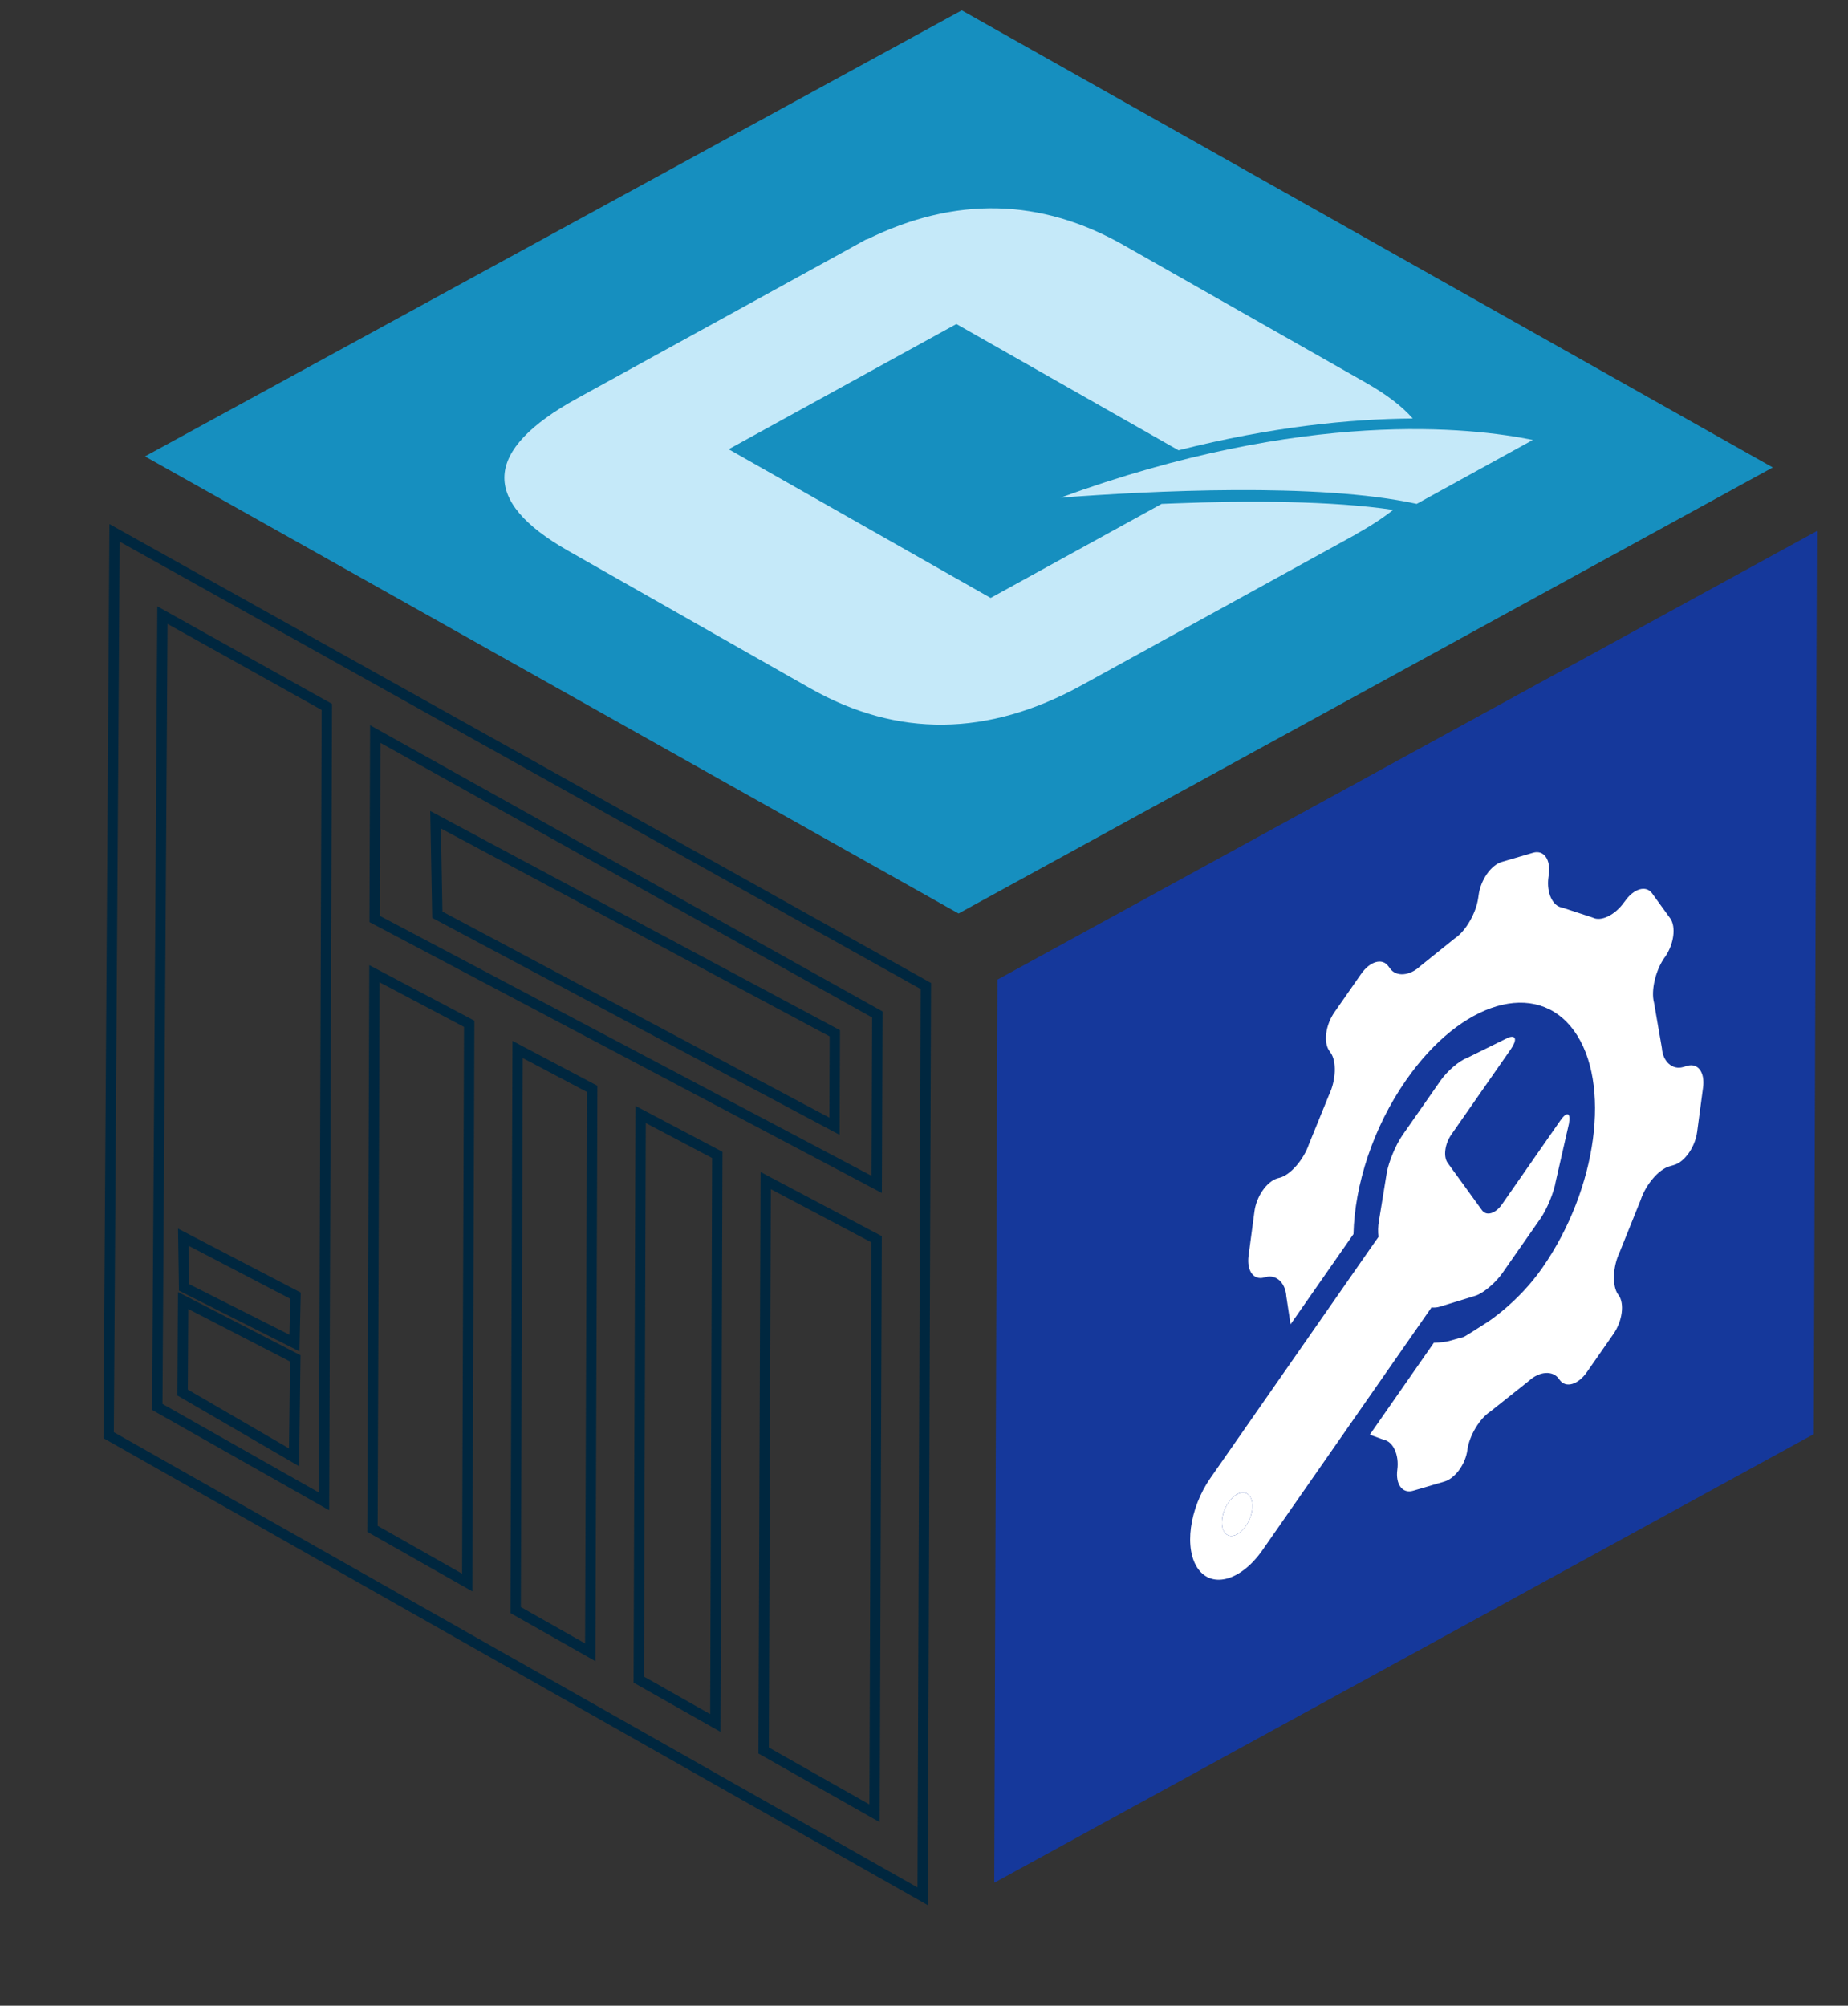 <?xml version="1.0" encoding="utf-8"?>
<!-- Generator: Adobe Illustrator 25.4.1, SVG Export Plug-In . SVG Version: 6.00 Build 0)  -->
<svg version="1.1" id="圖層_1" xmlns="http://www.w3.org/2000/svg" xmlns:xlink="http://www.w3.org/1999/xlink" x="0px" y="0px"
	 viewBox="0 0 178.62 193.81" style="enable-background:new 0 0 178.62 193.81;" xml:space="preserve">
<rect x="0" y="0" width="178.62" height="193.81" fill="#333333" stroke="none"/>
<style type="text/css">
	.st0{fill:#15389B;}
	.st1{fill:#168FBF;}
	.st2{fill:none;stroke:#00273F;stroke-miterlimit:10;}
	.st3{fill:#C5E9F9;}
	.st4{fill:#FFFFFF;}
</style>
<path class="st0" d="M96.41,94.66l79.21-43.35l-0.31,87.27L96.1,181.93C96.1,181.93,96.41,94.92,96.41,94.66z"/>
<polygon class="st1" points="14.01,44.1 92.96,1 171.35,45.17 92.65,88.27 "/>
<g>
	<path class="st2" d="M11.07,51.49l-0.57,87.19l78.68,44.56l0.31-87.96L11.07,51.49z M84.74,114.45L36.21,88.8l0.06-17.87
		l48.53,27.1L84.74,114.45z M36.19,94.09l9.16,4.84l-0.19,53.99L36,147.73L36.19,94.09z M50.03,101.41l7.21,3.81l-0.19,54.44
		l-7.21-4.08L50.03,101.41z M61.92,107.69l7.41,3.91l-0.19,54.89l-7.4-4.19L61.92,107.69z M15.7,59.44l15.89,8.87l-0.27,76.77
		l-16.12-9.13L15.7,59.44z M73.81,169.15l0.2-55.07l10.72,5.67l-0.2,55.47L73.81,169.15z"/>
	<polygon class="st2" points="42.27,88.39 80.66,108.83 80.69,99.85 42.1,79.21 	"/>
	<polygon class="st2" points="28.46,129.78 28.56,125.2 17.72,119.55 17.79,124.4 	"/>
	<polygon class="st2" points="17.65,134.56 28.42,140.82 28.54,131.26 17.7,125.67 	"/>
</g>
<g>
	<path class="st3" d="M113.57,48.64c-0.43,0.02-0.86,0.04-1.29,0.05l-16.53,9.09L70.43,43.41l22.01-12.1l21.47,12.2
		c9-2.28,16.62-3.03,22.64-3.07c-1.01-1.16-2.52-2.32-4.55-3.47l-23.39-13.28c-8.03-4.56-16.31-4.74-24.84-0.54l-0.04-0.02
		l-1.32,0.73c-0.05,0.03-0.1,0.05-0.15,0.08l0.01,0L55.78,38.5c-9.07,4.99-9.36,9.9-0.87,14.72L78.29,66.5
		c8.44,4.79,17.2,4.7,26.27-0.29l26.54-14.6l-0.01-0.01c1.41-0.78,2.59-1.56,3.57-2.33C128.75,48.39,120.62,48.36,113.57,48.64z"/>
	<path class="st3" d="M102.5,48.09c8.6-0.65,24.85-1.5,34.43,0.6l11.23-6.18C142.27,41.31,126.21,39.44,102.5,48.09z"/>
</g>
<g>
	<path class="st4" d="M120.8,144.57c-0.46-0.63-1.38-0.36-2.05,0.6c-0.67,0.97-0.85,2.26-0.39,2.9c0.46,0.63,1.38,0.37,2.05-0.6
		C121.08,146.5,121.26,145.21,120.8,144.57z"/>
	<path class="st4" d="M156.45,125.15l-0.05-0.06c-0.59-0.82-0.53-2.65,0.14-4.07l2.04-5.07c0.49-1.48,1.73-2.94,2.76-3.24l0.47-0.14
		c1.03-0.3,2.04-1.74,2.23-3.2l0.57-4.28c0.2-1.46-0.49-2.4-1.52-2.1l-0.41,0.12c-1.03,0.3-1.96-0.53-2.05-1.84l-0.76-4.39
		c-0.31-1.14,0.14-3.1,1.01-4.34l0.05-0.06c0.87-1.25,1.09-2.93,0.5-3.75l-1.74-2.4c-0.59-0.82-1.79-0.47-2.65,0.78l-0.05,0.06
		c-0.87,1.24-2.24,1.92-3.06,1.49L151,87.7c-0.93-0.13-1.53-1.43-1.34-2.89l0.04-0.31c0.2-1.46-0.49-2.4-1.52-2.1l-3.03,0.89
		c-1.03,0.3-2.04,1.74-2.23,3.2l-0.04,0.27c-0.2,1.46-1.21,3.22-2.26,3.91l-3.36,2.7c-1,0.94-2.31,1.04-2.9,0.22l-0.17-0.23
		c-0.59-0.82-1.79-0.47-2.65,0.78l-2.55,3.66c-0.87,1.24-1.09,2.93-0.5,3.75l0.12,0.17c0.59,0.82,0.53,2.64-0.15,4.07l-1.94,4.76
		c-0.5,1.48-1.75,2.94-2.78,3.24l-0.26,0.07c-1.03,0.3-2.04,1.74-2.23,3.2l-0.57,4.28c-0.19,1.46,0.49,2.4,1.52,2.1l0.11-0.03
		c1.03-0.3,1.94,0.54,2.02,1.86l0.41,2.7l6.08-8.72c0.12-4.77,1.89-10.3,5.09-14.88c5.33-7.65,12.59-9.78,16.23-4.77
		c3.63,5.02,2.26,15.27-3.07,22.92c-2.3,3.31-5.29,5.23-5.29,5.23c-1.24,0.8-2.29,1.46-2.33,1.45c-0.03,0-0.68,0.17-1.35,0.37
		c-0.34,0.1-0.9,0.16-1.51,0.18l-6.19,8.88l1.33,0.49c0.92,0.16,1.52,1.46,1.33,2.89c-0.19,1.43,0.5,2.35,1.53,2.04l3.03-0.89
		c1.03-0.31,2.03-1.68,2.21-3.05c0.18-1.38,1.19-3.05,2.24-3.73l3.7-2.94c1.01-0.94,2.31-1.03,2.9-0.21l0.08,0.11
		c0.59,0.82,1.79,0.47,2.65-0.78l2.55-3.66C156.81,127.66,157.04,125.97,156.45,125.15z"/>
	<path class="st4" d="M137.74,127.23l0.62-0.89c0.29,0.03,0.58,0,0.85-0.09l3.45-1.06c0.76-0.27,1.9-1.24,2.54-2.15l3.7-5.3
		c0.63-0.91,1.3-2.53,1.48-3.61l1.27-5.56c0.18-1.08-0.19-1.21-0.83-0.3l-5.64,8.1c-0.63,0.91-1.51,1.17-1.94,0.57l-3.32-4.58
		c-0.43-0.6-0.27-1.83,0.37-2.74l5.73-8.22c0.63-0.91,0.53-1.42-0.23-1.14l-4,1.97c-0.76,0.28-1.9,1.26-2.54,2.17l-3.7,5.3
		c-0.63,0.91-1.32,2.54-1.51,3.62l-0.76,4.67c-0.09,0.49-0.1,1.03-0.04,1.53l-0.53,0.75l-8.88,12.74l-6.84,9.82
		c-2.04,2.93-2.57,6.86-1.18,8.78c1.39,1.92,4.18,1.1,6.22-1.83l6.84-9.82L137.74,127.23z M118.36,148.07
		c-0.46-0.63-0.29-1.93,0.39-2.9c0.67-0.97,1.59-1.24,2.05-0.6c0.46,0.63,0.29,1.93-0.39,2.9
		C119.74,148.44,118.82,148.71,118.36,148.07z"/>
</g>
</svg>
